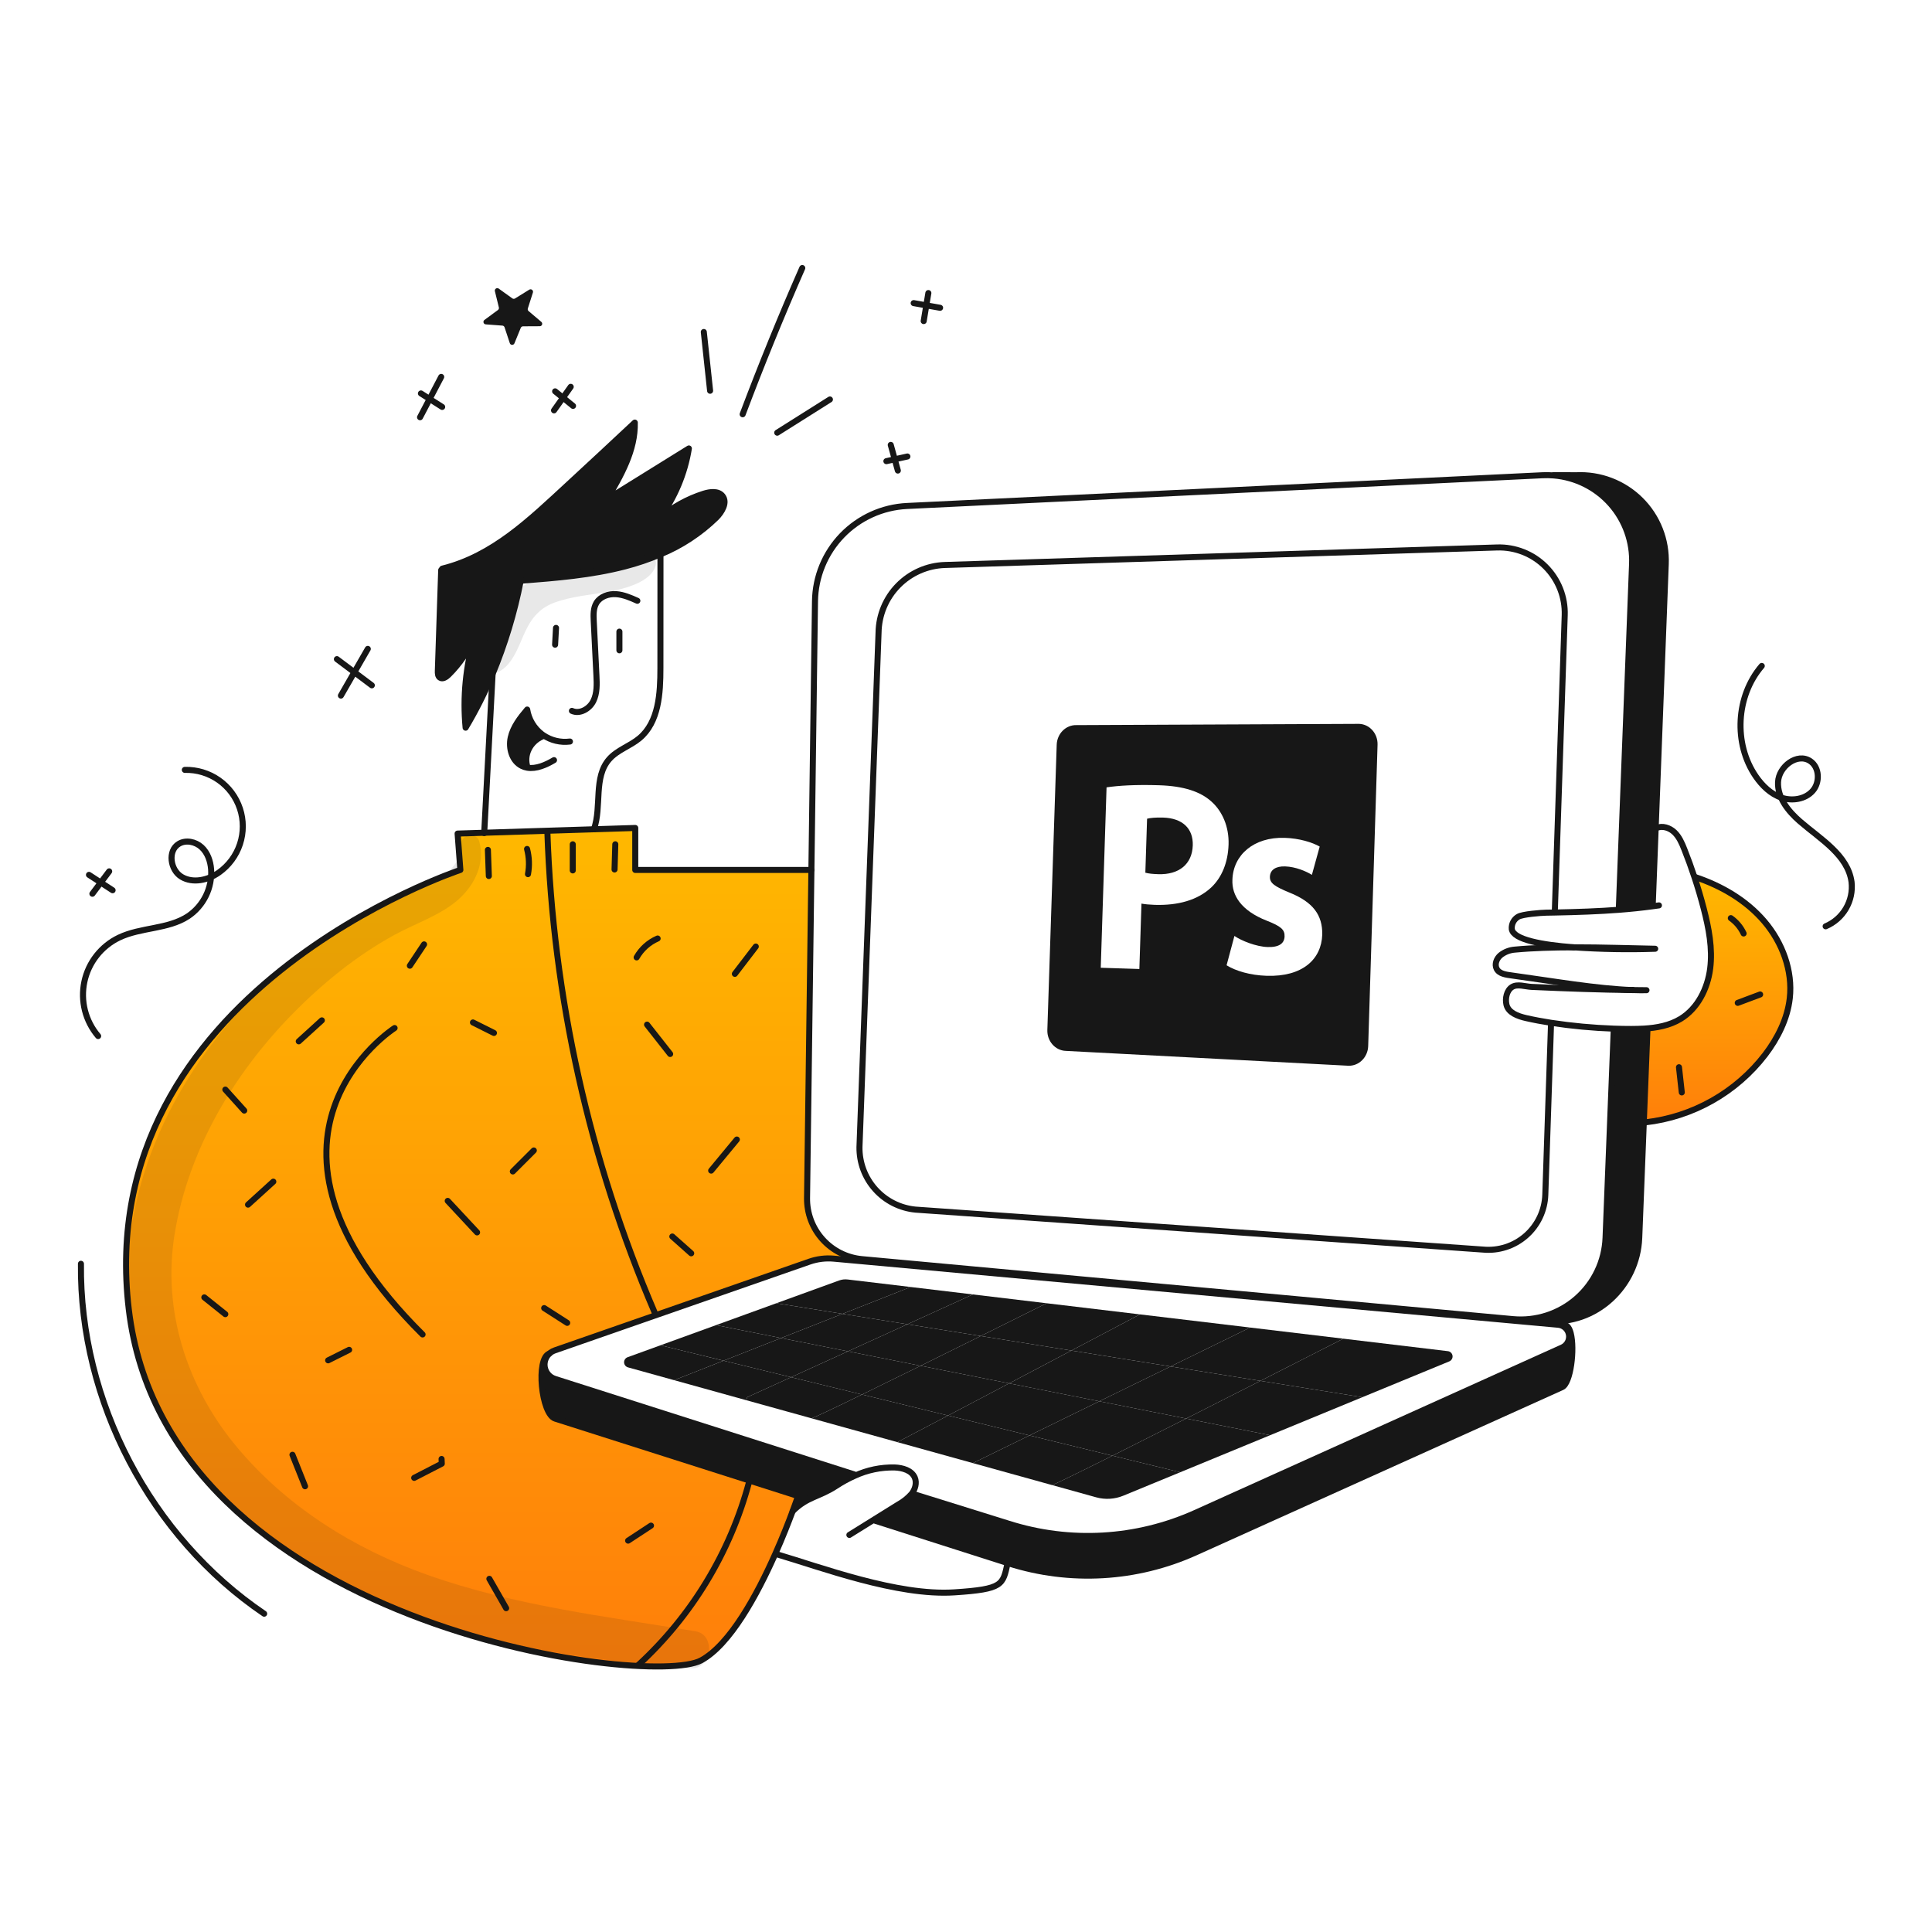 <svg width="960" height="960" viewBox="0 0 960 960" fill="none" xmlns="http://www.w3.org/2000/svg">
<g clip-path="url(#clip0_443_84)">
<path d="M846.599 451.559C845.23 446.299 843.699 441.07 841.98 435.909L842.305 435.801C855.394 440.154 867.764 447.363 876.705 457.862C885.646 468.361 890.887 482.356 889.331 496.062C888.159 506.304 883.343 515.867 877.089 524.081C869.932 533.386 860.976 541.156 850.754 546.929C840.532 552.701 829.253 556.358 817.589 557.681L816.789 557.651L818.581 512.051L816.917 511.116C823.317 510.731 829.651 509.559 835.078 506.26C843.617 501.05 848.512 491.16 849.772 481.234C851.032 471.308 849.099 461.25 846.599 451.559Z" fill="url(#paint0_linear_443_84)"/>
<path d="M827.706 280.218L822.693 411.453L821.255 449.194L821.413 450.287C815.779 451.055 810.195 451.627 804.552 452.06L804.424 450.46L810.963 280.213C811.394 269.281 807.587 258.605 800.337 250.411C793.087 242.218 782.954 237.14 772.051 236.238L772.061 236.09L783.239 236.14C789.12 235.856 794.997 236.799 800.494 238.908C805.992 241.018 810.99 244.248 815.172 248.393C819.354 252.539 822.628 257.509 824.786 262.988C826.943 268.466 827.938 274.334 827.706 280.218Z" fill="#171717"/>
<path d="M780.5 662.52C782.548 670.449 780.461 687.339 776.186 689.27L593.993 771.438C564.732 784.625 531.628 786.527 501.05 776.776L500.685 776.658L434.885 755.651L434.461 754.981C438.41 752.519 442.362 750.06 446.319 747.604C448.833 746.227 451.09 744.424 452.987 742.276L453.787 742.345L501.052 757.079C531.63 766.829 564.734 764.927 593.995 751.741L776.188 669.572C777.482 669.008 778.528 667.996 779.135 666.722C779.741 665.447 779.867 663.997 779.488 662.638L780.5 662.52Z" fill="#171717"/>
<path d="M816.793 557.648L814.528 615.106C813.582 639.265 792.828 658.589 768.75 656.373H756.9L756.871 656.668L751.68 656.195L751.749 655.466C757.453 655.993 763.204 655.352 768.652 653.583C774.101 651.815 779.132 648.955 783.439 645.179C787.746 641.403 791.239 636.789 793.705 631.619C796.171 626.448 797.559 620.83 797.783 615.106L801.84 512.048L801.87 511.132C804.844 511.241 807.75 511.29 810.537 511.29C812.654 511.28 814.791 511.241 816.919 511.113L818.583 512.048L816.793 557.648Z" fill="#171717"/>
<path d="M667.486 665.178L719.438 671.383C720.021 671.451 720.564 671.711 720.983 672.122C721.402 672.533 721.673 673.072 721.753 673.653C721.833 674.234 721.718 674.826 721.426 675.335C721.133 675.844 720.68 676.241 720.138 676.465L676.938 694.265L626.305 686.15C649.551 674.328 667.486 665.178 667.486 665.178Z" fill="#171717"/>
<path d="M621.187 659.652L667.487 665.177C667.487 665.177 649.552 674.327 626.309 686.146L581.645 678.985L621.187 659.652Z" fill="#171717"/>
<path d="M626.307 686.146L676.94 694.262L631.1 713.151L589.391 704.869C601.98 698.5 614.794 691.999 626.307 686.146Z" fill="#171717"/>
<path d="M546.246 696.291L581.646 678.986L626.31 686.147C614.797 691.997 601.983 698.497 589.397 704.869L546.246 696.291Z" fill="#171717"/>
<path d="M552.766 723.326C563.6 717.899 576.374 711.458 589.394 704.869L631.103 713.152L586.449 731.552L552.766 723.326Z" fill="#171717"/>
<path d="M586.45 731.549L558.174 743.199C553.889 744.962 549.138 745.246 544.674 744.006L522.721 737.906C523.371 737.906 535.633 731.888 552.77 723.32L586.45 731.549Z" fill="#171717"/>
<path d="M532.379 671.088L581.643 678.988L546.243 696.293L501.443 687.393C512 681.823 522.747 676.16 532.379 671.088Z" fill="#171717"/>
<path d="M581.643 678.985L532.379 671.085C551.633 660.931 566.446 653.111 566.446 653.111L621.186 659.65L581.643 678.985Z" fill="#171717"/>
<path d="M552.766 723.326L511.549 713.26L546.249 696.291L589.397 704.869C576.374 711.458 563.6 717.9 552.766 723.326Z" fill="#171717"/>
<path d="M483.42 727.009L511.549 713.26L552.766 723.326C535.629 731.894 523.366 737.912 522.717 737.912H522.7L483.42 727.009Z" fill="#171717"/>
<path d="M546.245 696.291L511.545 713.26L471.076 703.372C480.068 698.645 490.655 693.072 501.44 687.387L546.245 696.291Z" fill="#171717"/>
<path d="M520.067 647.578L566.445 653.113C566.445 653.113 551.632 660.933 532.378 671.087L487.32 663.858C505.845 654.679 520.067 647.578 520.067 647.578Z" fill="#171717"/>
<path d="M520.067 647.578C520.067 647.578 505.845 654.678 487.32 663.858L450.869 658.017L483.41 643.199H483.419L520.067 647.578Z" fill="#171717"/>
<path d="M511.549 713.259L483.42 727.008L445.887 716.588C446.94 716.066 457.087 710.748 471.08 703.371L511.549 713.259Z" fill="#171717"/>
<path d="M501.444 687.387C490.659 693.07 480.072 698.645 471.08 703.372L428.336 692.932C437.003 688.717 447.136 683.732 457.449 678.652L501.444 687.387Z" fill="#171717"/>
<path d="M457.449 678.652C467.649 673.619 478.033 668.478 487.321 663.859L532.379 671.088C522.747 676.16 512.002 681.823 501.444 687.388L457.449 678.652Z" fill="#171717"/>
<path d="M452.505 639.504L483.411 643.197L450.87 658.019L418.625 652.849L452.495 639.504H452.505Z" fill="#171717"/>
<path d="M421.324 671.472L450.87 658.018L487.321 663.859C478.033 668.478 467.653 673.619 457.449 678.652L421.324 671.472Z" fill="#171717"/>
<path d="M450.87 658.018L421.324 671.472L388.104 664.873L418.625 652.848L450.87 658.018Z" fill="#171717"/>
<path d="M421.324 671.473L457.449 678.653C447.137 683.735 437.003 688.718 428.336 692.933L393.1 684.326L421.324 671.473Z" fill="#171717"/>
<path d="M421.207 635.77L452.501 639.5L418.631 652.845L385.756 647.576L416.937 636.259C418.302 635.763 419.765 635.596 421.207 635.77Z" fill="#171717"/>
<path d="M393.1 684.324L428.339 692.931C413.97 699.931 403.628 704.858 403.185 704.731L370.861 695.769L371.275 694.262L393.1 684.324Z" fill="#171717"/>
<path d="M359.531 676.12L388.103 664.873L421.323 671.472L393.096 684.325L359.531 676.12Z" fill="#171717"/>
<path d="M445.887 716.59L403.188 704.732C403.63 704.86 413.972 699.932 428.341 692.932L471.085 703.372C457.085 710.75 446.94 716.068 445.887 716.59Z" fill="#171717"/>
<path d="M240.608 413.788L295.121 412.064L315.656 411.414V432.274H403.182L401.015 595.3C400.914 602.87 403.671 610.2 408.734 615.828C413.798 621.456 420.797 624.968 428.336 625.664L751.751 655.464L751.682 656.193L414.351 625.419C410.243 625.042 406.102 625.549 402.207 626.906L275.64 671.006C274.65 671.344 273.741 671.884 272.971 672.592L272.961 672.582C266.175 674.945 268.982 702.699 275.827 704.882L396.534 743.361L396.524 743.401C396.524 743.401 395.579 746.257 393.846 750.925C391.895 756.194 388.941 763.768 385.228 772.12C376.236 792.379 362.792 817.237 348.328 825.057C322.6 838.971 82.751 808.38 63.989 650.573C45.227 492.766 228.75 432.273 228.75 432.273L227.381 414.2L240.608 413.788Z" fill="url(#paint1_linear_443_84)"/>
<path d="M393.097 684.324L371.272 694.261L370.858 695.768L334.969 685.801L359.532 676.119L393.097 684.324Z" fill="#171717"/>
<path d="M388.104 664.872L359.532 676.119L328.184 668.467L355.79 658.451L388.104 664.872Z" fill="#171717"/>
<path d="M355.789 658.451L385.749 647.578L418.624 652.847L388.103 664.872L355.789 658.451Z" fill="#171717"/>
<path d="M359.531 676.121L334.968 685.801L312.04 679.438C311.5 679.287 311.021 678.967 310.674 678.527C310.327 678.086 310.128 677.546 310.107 676.985C310.086 676.424 310.244 675.871 310.558 675.406C310.872 674.94 311.326 674.587 311.853 674.396L328.183 668.467L359.531 676.121Z" fill="#171717"/>
<path d="M328.184 275.44C322.458 277.875 316.558 279.876 310.534 281.428C293.772 285.791 276.399 287.17 259.124 288.528L258.73 288.637C255.607 304.568 250.895 320.146 244.666 335.137C240.882 344.265 236.434 353.103 231.36 361.581C229.93 346.364 231.42 331.013 235.752 316.355C232.742 323.467 228.362 329.916 222.86 335.334C221.698 336.486 219.906 337.639 218.576 336.703C217.576 336.014 217.522 334.595 217.562 333.394C218.122 316.69 218.677 299.987 219.226 283.283L219.778 282.554C244.941 276.32 263.309 258.326 282.357 240.746C293.423 230.534 304.447 220.281 315.429 209.988C315.754 223.698 308.545 236.324 301.562 248.133C315.144 239.702 328.722 231.271 342.297 222.841C340.274 235.342 335.316 247.186 327.829 257.399C334.222 251.968 341.633 247.863 349.629 245.325C352.811 244.32 356.858 243.798 358.976 246.388C361.596 249.609 358.818 254.336 355.876 257.271C347.88 265.028 338.483 271.194 328.184 275.44Z" fill="#171717"/>
<path d="M275.826 704.89C268.981 702.703 266.174 674.949 272.96 672.59L272.97 672.6C272.019 673.494 271.318 674.621 270.937 675.869C270.555 677.117 270.506 678.444 270.795 679.717C271.083 680.99 271.699 682.165 272.582 683.127C273.464 684.089 274.583 684.803 275.826 685.2L424.435 732.632L424.721 733.302C421.502 734.733 418.406 736.426 415.463 738.364C406.835 744.017 401.123 743.633 393.845 750.941C395.578 746.273 396.523 743.417 396.523 743.417L396.533 743.377L275.826 704.89Z" fill="#171717"/>
<path d="M259.299 380.6C254.414 378.187 252.592 371.815 253.774 366.506C254.956 361.197 258.442 356.727 261.958 352.57C262.73 357.467 265.371 361.873 269.325 364.862C269.532 365.009 269.739 365.167 269.946 365.305L269.394 365.975C263.426 368.575 260.087 375.045 262.106 381.24L262.057 381.486C261.099 381.331 260.169 381.032 259.299 380.6V380.6Z" fill="#171717"/>
<path d="M801.841 512.049L797.784 615.107C797.56 620.831 796.173 626.449 793.707 631.619C791.241 636.79 787.748 641.403 783.441 645.18C779.134 648.956 774.102 651.816 768.654 653.584C763.206 655.353 757.454 655.993 751.75 655.467L428.335 625.667C420.796 624.971 413.797 621.458 408.733 615.83C403.669 610.201 400.913 602.871 401.014 595.3L403.181 432.273L404.964 298.773C405.125 286.543 409.944 274.835 418.439 266.036C426.934 257.237 438.466 252.01 450.682 251.42L766.499 236.145C768.351 236.055 770.207 236.088 772.054 236.245C782.958 237.148 793.091 242.225 800.341 250.419C807.591 258.612 811.398 269.288 810.966 280.22L804.427 450.467" stroke="#171717" stroke-width="3" stroke-linecap="round" stroke-linejoin="round"/>
<path d="M770.691 508.937L767.854 593.666C767.725 597.532 766.804 601.33 765.15 604.827C763.496 608.324 761.142 611.444 758.235 613.996C755.328 616.548 751.929 618.477 748.247 619.665C744.566 620.852 740.68 621.272 736.83 620.9L454.888 601.053C447.193 600.308 440.06 596.696 434.905 590.934C429.751 585.172 426.952 577.683 427.066 569.953L436.55 314.308C436.679 305.542 440.179 297.162 446.325 290.91C452.47 284.658 460.788 281.013 469.55 280.733L743.869 272.033C748.329 271.889 752.771 272.662 756.919 274.305C761.068 275.948 764.835 278.424 767.988 281.582C771.141 284.74 773.612 288.511 775.248 292.663C776.884 296.814 777.651 301.257 777.5 305.717L772.6 452.257" stroke="#171717" stroke-width="3" stroke-linecap="round" stroke-linejoin="round"/>
<path d="M424.435 732.623L275.826 685.191C274.321 684.725 273.002 683.795 272.058 682.533C271.115 681.271 270.596 679.743 270.575 678.168C270.554 676.592 271.033 675.051 271.943 673.765C272.853 672.478 274.147 671.513 275.639 671.009L402.206 626.909C406.102 625.552 410.242 625.045 414.35 625.422L751.681 656.2L756.872 656.673L774.284 658.259C775.59 658.376 776.821 658.922 777.784 659.813C778.746 660.704 779.386 661.889 779.603 663.183C779.82 664.476 779.602 665.805 778.984 666.962C778.365 668.118 777.381 669.037 776.184 669.575L593.992 751.74C564.731 764.926 531.627 766.828 501.049 757.078L453.784 742.344" stroke="#171717" stroke-width="3" stroke-linecap="round" stroke-linejoin="round"/>
<path d="M396.524 743.407C396.524 743.407 395.579 746.263 393.846 750.931C391.895 756.2 388.941 763.774 385.228 772.126C376.236 792.385 362.792 817.243 348.328 825.063C322.6 838.97 82.751 808.379 63.989 650.572C45.227 492.765 228.75 432.272 228.75 432.272L227.381 414.199L240.608 413.786L295.121 412.062L315.656 411.412V432.272H403.182" stroke="#171717" stroke-width="3" stroke-linecap="round" stroke-linejoin="round"/>
<path d="M196.072 510.828C196.072 510.828 111.264 565.055 209.978 663.081" stroke="#171717" stroke-width="3" stroke-linecap="round" stroke-linejoin="round"/>
<path d="M818.585 512.049L816.793 557.649L814.528 615.107C813.582 639.266 792.828 658.59 768.75 656.374H756.9" stroke="#171717" stroke-width="3" stroke-linecap="round" stroke-linejoin="round"/>
<path d="M772.061 236.1L783.239 236.15C789.12 235.866 794.995 236.809 800.493 238.918C805.99 241.027 810.988 244.257 815.17 248.401C819.352 252.546 822.626 257.516 824.784 262.994C826.942 268.472 827.937 274.339 827.706 280.223L822.693 411.458L821.255 449.199" stroke="#171717" stroke-width="3" stroke-linecap="round" stroke-linejoin="round"/>
<path d="M400.227 744.551L396.533 743.369L275.826 704.89C268.981 702.703 266.174 674.949 272.96 672.59" stroke="#171717" stroke-width="3" stroke-linecap="round" stroke-linejoin="round"/>
<path d="M777.516 658.451C778.916 658.579 779.889 660.145 780.5 662.518C782.548 670.447 780.461 687.337 776.186 689.268L593.993 771.436C564.732 784.624 531.628 786.525 501.05 776.774L500.685 776.656L434.885 755.649" stroke="#171717" stroke-width="3" stroke-linecap="round" stroke-linejoin="round"/>
<path d="M393.846 750.932C401.124 743.624 406.836 744.008 415.464 738.355C418.406 736.417 421.502 734.724 424.722 733.293C430.925 730.439 437.695 729.032 444.522 729.176C448.481 729.334 453.022 730.584 454.558 734.238C455.658 736.878 454.745 740.01 452.992 742.275C451.094 744.424 448.838 746.227 446.324 747.603C442.374 750.065 438.422 752.524 434.466 754.98C430.332 757.55 426.193 760.124 422.047 762.701" stroke="#171717" stroke-width="3" stroke-linecap="round" stroke-linejoin="round"/>
<path d="M385.75 772.234C407.831 778.724 445.887 793.084 474.202 791.234C498.519 789.649 498.282 787.502 500.666 776.707" stroke="#171717" stroke-width="3" stroke-linecap="round" stroke-linejoin="round"/>
<path d="M258.73 288.639C255.607 304.57 250.895 320.148 244.666 335.139C240.882 344.267 236.434 353.105 231.36 361.583C229.93 346.366 231.42 331.015 235.752 316.357C232.742 323.469 228.362 329.918 222.86 335.336C221.698 336.488 219.906 337.641 218.576 336.705C217.576 336.016 217.522 334.597 217.562 333.396C218.122 316.692 218.677 299.988 219.226 283.285" stroke="#171717" stroke-width="3" stroke-linecap="round" stroke-linejoin="round"/>
<path d="M219.777 282.552C244.94 276.318 263.308 258.324 282.356 240.744C293.423 230.532 304.447 220.279 315.428 209.986C315.753 223.696 308.544 236.322 301.561 248.131C315.143 239.7 328.722 231.269 342.296 222.839C340.274 235.342 335.316 247.186 327.828 257.4C334.222 251.969 341.632 247.865 349.628 245.326C352.81 244.321 356.857 243.799 358.975 246.389C361.595 249.61 358.817 254.337 355.875 257.272C347.882 265.029 338.487 271.196 328.19 275.443C322.465 277.878 316.565 279.879 310.54 281.431C293.778 285.794 276.405 287.173 259.13 288.531" stroke="#171717" stroke-width="3" stroke-linecap="round" stroke-linejoin="round"/>
<path d="M328.184 275.4V275.439C328.174 294.281 328.164 313.114 328.154 331.939C328.154 344.496 327.386 358.767 317.754 366.823C313.066 370.733 306.782 372.623 302.744 377.194C294.737 386.245 299.13 400.644 295.121 412.039" stroke="#171717" stroke-width="3" stroke-linecap="round" stroke-linejoin="round"/>
<path d="M284.18 353.227C288.11 355.02 292.896 352.227 294.817 348.362C296.738 344.497 296.58 339.971 296.363 335.657C295.919 326.626 295.473 317.598 295.024 308.573C294.876 305.48 294.777 302.173 296.393 299.532C298.343 296.36 302.393 294.991 306.093 295.232C309.793 295.473 313.293 297.004 316.693 298.521" stroke="#171717" stroke-width="3" stroke-linecap="round" stroke-linejoin="round"/>
<path d="M307.777 323.129V313.852" stroke="#171717" stroke-width="3" stroke-linecap="round" stroke-linejoin="round"/>
<path d="M275.826 320.342C275.984 317.565 276.135 314.785 276.279 312" stroke="#171717" stroke-width="3" stroke-linecap="round" stroke-linejoin="round"/>
<path d="M283.201 368.462C278.545 369.063 273.829 367.939 269.945 365.301C269.738 365.163 269.531 365.001 269.324 364.858C265.369 361.869 262.728 357.463 261.957 352.566C258.441 356.723 254.957 361.194 253.773 366.502C252.589 371.81 254.413 378.183 259.298 380.596C260.168 381.028 261.097 381.327 262.056 381.482C266.456 382.211 271.274 380.082 275.283 377.71" stroke="#171717" stroke-width="3" stroke-linecap="round" stroke-linejoin="round"/>
<path d="M262.108 381.238C260.089 375.038 263.428 368.573 269.396 365.973" stroke="#171717" stroke-width="3" stroke-linecap="round" stroke-linejoin="round"/>
<path d="M244.754 335.174C243.366 361.382 241.984 387.586 240.608 413.788C240.608 413.847 240.598 413.906 240.598 413.965" stroke="#171717" stroke-width="3" stroke-linecap="round" stroke-linejoin="round"/>
<path d="M811.4 491.958C794.962 491.758 779.214 491.198 761.053 490.381C757.921 490.243 753.981 488.767 751.322 490.441C748.663 492.115 747.835 496.141 748.545 499.196C749.49 503.244 754.208 504.947 758.255 505.873C762.205 506.773 766.43 507.558 770.793 508.238C781.09 509.799 791.468 510.766 801.876 511.132C804.85 511.241 807.756 511.29 810.543 511.29C812.66 511.28 814.797 511.242 816.925 511.114C823.325 510.729 829.659 509.556 835.086 506.257C843.625 501.047 848.52 491.157 849.78 481.231C851.04 471.305 849.101 461.249 846.599 451.558C845.23 446.298 843.699 441.068 841.98 435.907C840.434 431.209 838.743 426.558 836.908 421.952C835.708 418.919 834.377 415.826 832.023 413.571C829.669 411.316 826.015 410.084 823.061 411.463" stroke="#171717" stroke-width="3" stroke-linecap="round" stroke-linejoin="round"/>
<path d="M811.4 491.957C813.714 492.035 815.96 492.065 818.126 492.026C815.857 492.016 813.621 491.986 811.4 491.957Z" stroke="#171717" stroke-width="3" stroke-linecap="round" stroke-linejoin="round"/>
<path d="M782.045 470.725C771.802 470.734 761.658 471.01 752.617 471.867C750.064 472.073 747.629 473.029 745.617 474.615C743.658 476.23 742.525 479.126 743.677 481.381C744.987 483.951 748.385 484.316 751.241 484.71C771.313 487.458 793.374 491.348 811.398 491.959" stroke="#171717" stroke-width="3" stroke-linecap="round" stroke-linejoin="round"/>
<path d="M782.047 470.725C795.496 471.648 808.984 471.885 822.457 471.434C810.54 471.227 796.19 470.715 782.047 470.725Z" stroke="#171717" stroke-width="3" stroke-linecap="round" stroke-linejoin="round"/>
<path d="M824.316 449.883C823.341 450.021 822.376 450.159 821.416 450.283C815.782 451.051 810.198 451.623 804.555 452.056C794.371 452.844 783.971 453.189 772.625 453.425C771.197 453.445 769.749 453.474 768.282 453.504C765.829 453.553 756.463 454.242 754.375 455.533C753.318 456.144 752.458 457.044 751.894 458.128C751.331 459.211 751.088 460.432 751.194 461.649C751.933 466.908 766.066 469.518 782.05 470.72" stroke="#171717" stroke-width="3" stroke-linecap="round" stroke-linejoin="round"/>
<path d="M842.3 435.801C855.389 440.154 867.759 447.363 876.7 457.862C885.641 468.361 890.882 482.356 889.326 496.062C888.154 506.304 883.338 515.867 877.084 524.081C869.927 533.386 860.971 541.156 850.749 546.929C840.527 552.701 829.248 556.358 817.584 557.681" stroke="#171717" stroke-width="3" stroke-linecap="round" stroke-linejoin="round"/>
<path d="M305.365 432.039L305.738 419.523" stroke="#171717" stroke-width="3" stroke-linecap="round" stroke-linejoin="round"/>
<path d="M284.6 432.504V419.527" stroke="#171717" stroke-width="3" stroke-linecap="round" stroke-linejoin="round"/>
<path d="M262.353 434.359C263.122 430.205 262.964 425.931 261.889 421.846" stroke="#171717" stroke-width="3" stroke-linecap="round" stroke-linejoin="round"/>
<path d="M242.9 435.287L242.434 422.309" stroke="#171717" stroke-width="3" stroke-linecap="round" stroke-linejoin="round"/>
<path d="M365.15 483.906L375.55 470.328" stroke="#171717" stroke-width="3" stroke-linecap="round" stroke-linejoin="round"/>
<path d="M333 523.723L321.52 509.131" stroke="#171717" stroke-width="3" stroke-linecap="round" stroke-linejoin="round"/>
<path d="M316.346 475.725C318.709 471.545 322.37 468.25 326.775 466.34" stroke="#171717" stroke-width="3" stroke-linecap="round" stroke-linejoin="round"/>
<path d="M271.98 413.174C274.745 495.453 292.825 576.496 325.292 652.149" stroke="#171717" stroke-width="3" stroke-linecap="round" stroke-linejoin="round"/>
<path d="M366.135 566.229L353.369 581.663" stroke="#171717" stroke-width="3" stroke-linecap="round" stroke-linejoin="round"/>
<path d="M343.46 622.762L334.074 614.42" stroke="#171717" stroke-width="3" stroke-linecap="round" stroke-linejoin="round"/>
<path d="M245.436 513.267L235.008 508.053" stroke="#171717" stroke-width="3" stroke-linecap="round" stroke-linejoin="round"/>
<path d="M203.656 479.852L210.712 469.262" stroke="#171717" stroke-width="3" stroke-linecap="round" stroke-linejoin="round"/>
<path d="M237.057 612.367L222.473 596.711" stroke="#171717" stroke-width="3" stroke-linecap="round" stroke-linejoin="round"/>
<path d="M254.82 582.09L265.249 571.662" stroke="#171717" stroke-width="3" stroke-linecap="round" stroke-linejoin="round"/>
<path d="M281.84 657.321L270.395 649.982" stroke="#171717" stroke-width="3" stroke-linecap="round" stroke-linejoin="round"/>
<path d="M312.113 765.532L323.478 758.072" stroke="#171717" stroke-width="3" stroke-linecap="round" stroke-linejoin="round"/>
<path d="M251.5 799.108L243.164 784.508" stroke="#171717" stroke-width="3" stroke-linecap="round" stroke-linejoin="round"/>
<path d="M205.809 734.342L219.521 727.278L219.412 724.955" stroke="#171717" stroke-width="3" stroke-linecap="round" stroke-linejoin="round"/>
<path d="M151.581 738.514L145.324 722.871" stroke="#171717" stroke-width="3" stroke-linecap="round" stroke-linejoin="round"/>
<path d="M163.053 675.944L173.481 670.73" stroke="#171717" stroke-width="3" stroke-linecap="round" stroke-linejoin="round"/>
<path d="M111.955 653L101.527 644.66" stroke="#171717" stroke-width="3" stroke-linecap="round" stroke-linejoin="round"/>
<path d="M123.244 598.576L135.808 587.16" stroke="#171717" stroke-width="3" stroke-linecap="round" stroke-linejoin="round"/>
<path d="M121.354 551.838L111.967 541.412" stroke="#171717" stroke-width="3" stroke-linecap="round" stroke-linejoin="round"/>
<path d="M148.453 517.438L159.924 507.01" stroke="#171717" stroke-width="3" stroke-linecap="round" stroke-linejoin="round"/>
<path d="M835.667 542.813L834.277 530.299" stroke="#171717" stroke-width="3" stroke-linecap="round" stroke-linejoin="round"/>
<path d="M863.477 498.318L874.6 494.146" stroke="#171717" stroke-width="3" stroke-linecap="round" stroke-linejoin="round"/>
<path d="M317.078 827.424C343.695 802.969 362.805 771.448 372.178 736.539" stroke="#171717" stroke-width="3" stroke-linecap="round" stroke-linejoin="round"/>
<path d="M860.033 456.213C862.781 458.16 864.973 460.789 866.395 463.842" stroke="#171717" stroke-width="3" stroke-linecap="round" stroke-linejoin="round"/>
<path d="M386.199 214.999L412.381 198.49" stroke="#171717" stroke-width="3" stroke-linecap="round" stroke-linejoin="round"/>
<path d="M369.023 205.838C378.25 181.362 388.124 157.145 398.644 133.186" stroke="#171717" stroke-width="3" stroke-linecap="round" stroke-linejoin="round"/>
<path d="M352.845 194.165L349.717 164.965" stroke="#171717" stroke-width="3" stroke-linecap="round" stroke-linejoin="round"/>
<path d="M440.441 229.148L450.882 226.828" stroke="#171717" stroke-width="3" stroke-linecap="round" stroke-linejoin="round"/>
<path d="M446.134 233.817L442.607 221.068" stroke="#171717" stroke-width="3" stroke-linecap="round" stroke-linejoin="round"/>
<path d="M467.124 152.942L454 150.615" stroke="#171717" stroke-width="3" stroke-linecap="round" stroke-linejoin="round"/>
<path d="M458.979 159.537L461.298 145.615" stroke="#171717" stroke-width="3" stroke-linecap="round" stroke-linejoin="round"/>
<path d="M40.221 627.967C39.468 696.115 74.821 763.634 131.26 801.837" stroke="#171717" stroke-width="3" stroke-linecap="round" stroke-linejoin="round"/>
<path d="M284.74 201.683L275.84 194.455" stroke="#171717" stroke-width="3" stroke-linecap="round" stroke-linejoin="round"/>
<path d="M275.287 203.907L283.587 192.207" stroke="#171717" stroke-width="3" stroke-linecap="round" stroke-linejoin="round"/>
<path d="M184.759 340.535L167.406 327.521" stroke="#171717" stroke-width="3" stroke-linecap="round" stroke-linejoin="round"/>
<path d="M169.4 345.63L182.76 322.43" stroke="#171717" stroke-width="3" stroke-linecap="round" stroke-linejoin="round"/>
<path d="M219.711 202.2L209.162 195.5" stroke="#171717" stroke-width="3" stroke-linecap="round" stroke-linejoin="round"/>
<path d="M208.719 207.325L219.233 187.281" stroke="#171717" stroke-width="3" stroke-linecap="round" stroke-linejoin="round"/>
<path d="M91.834 382.549C97.858 382.392 103.773 384.177 108.704 387.641C113.635 391.105 117.321 396.063 119.218 401.782C121.114 407.502 121.121 413.68 119.236 419.404C117.351 425.128 113.674 430.093 108.75 433.567C103.371 437.361 95.858 439.075 90.213 435.689C84.568 432.303 83.213 422.718 88.848 419.31C92.34 417.196 97.136 418.202 100.148 420.962C103.16 423.722 104.575 427.868 104.896 431.937C105.199 436.468 104.31 441.001 102.318 445.082C100.325 449.164 97.298 452.652 93.538 455.201C83.475 461.85 70.047 460.669 59.169 465.879C54.811 467.966 50.989 471.027 48.001 474.825C45.012 478.623 42.935 483.057 41.93 487.784C40.925 492.511 41.019 497.406 42.205 502.092C43.391 506.777 45.637 511.127 48.769 514.808" stroke="#171717" stroke-width="3" stroke-linecap="round" stroke-linejoin="round"/>
<path d="M875.412 330.9C862.565 345.839 861.282 369.54 872.441 385.778C875.622 390.407 879.864 394.55 885.182 396.358C890.5 398.166 896.995 397.188 900.714 392.979C904.433 388.77 904.149 381.265 899.469 378.16C893.03 373.887 883.84 380.896 883.498 388.615C883.156 396.334 888.56 403.104 894.398 408.16C904.632 417.014 918.213 424.87 920.033 438.28C920.545 442.847 919.567 447.456 917.245 451.421C914.923 455.386 911.38 458.494 907.147 460.28" stroke="#171717" stroke-width="3" stroke-linecap="round" stroke-linejoin="round"/>
<path d="M55.949 442.354L44.213 434.705" stroke="#171717" stroke-width="3" stroke-linecap="round" stroke-linejoin="round"/>
<path d="M45.91 444.092L54.252 432.969" stroke="#171717" stroke-width="3" stroke-linecap="round" stroke-linejoin="round"/>
<path d="M262.65 154.575L268.99 159.944C269.181 160.107 269.318 160.323 269.382 160.566C269.447 160.808 269.435 161.064 269.35 161.3C269.264 161.535 269.108 161.739 268.904 161.883C268.699 162.028 268.454 162.106 268.204 162.107L259.895 162.15C259.652 162.152 259.416 162.225 259.215 162.36C259.014 162.496 258.858 162.688 258.766 162.912L255.619 170.601C255.524 170.833 255.36 171.031 255.149 171.167C254.939 171.303 254.692 171.371 254.441 171.362C254.191 171.354 253.949 171.269 253.748 171.119C253.548 170.968 253.398 170.76 253.319 170.522L250.712 162.633C250.636 162.403 250.493 162.201 250.302 162.052C250.111 161.902 249.88 161.813 249.638 161.795L241.352 161.177C241.102 161.159 240.864 161.064 240.669 160.906C240.475 160.747 240.334 160.533 240.264 160.292C240.195 160.052 240.202 159.795 240.282 159.558C240.363 159.321 240.515 159.114 240.717 158.965L247.417 154.047C247.612 153.904 247.761 153.706 247.844 153.478C247.927 153.25 247.94 153.003 247.883 152.767L245.909 144.696C245.849 144.453 245.866 144.197 245.956 143.963C246.046 143.729 246.206 143.528 246.414 143.388C246.622 143.247 246.868 143.174 247.119 143.178C247.37 143.182 247.613 143.262 247.817 143.408L254.564 148.258C254.761 148.4 254.995 148.48 255.237 148.488C255.479 148.497 255.719 148.433 255.925 148.305L262.991 143.934C263.204 143.803 263.452 143.739 263.703 143.753C263.953 143.767 264.193 143.857 264.391 144.011C264.588 144.165 264.734 144.376 264.808 144.616C264.882 144.855 264.881 145.112 264.805 145.35L262.278 153.265C262.204 153.496 262.199 153.744 262.266 153.977C262.332 154.21 262.465 154.418 262.65 154.575Z" fill="#171717"/>
<g opacity="0.1">
<path d="M321.96 275.812C317.728 275.812 313.997 278.676 309.977 279.822C305.32 281.051 300.565 281.872 295.765 282.275C286.534 283.224 277.2 283.366 268.435 286.775C259.848 290.12 253.135 295.696 248.919 303.967C246.96 307.813 245.519 311.903 243.532 315.734C241.649 319.359 238.565 322.074 236.973 325.802C235.214 329.919 237.178 335.051 242.273 335.042C252.265 335.025 256.383 324.532 259.702 316.685C263.137 308.565 267.025 302.508 275.661 299.379C284.413 296.208 293.713 295.595 302.791 293.934C310.105 292.595 323.723 289.292 325.814 280.87C325.968 280.276 325.986 279.656 325.865 279.055C325.744 278.454 325.488 277.888 325.117 277.401C324.746 276.913 324.268 276.516 323.721 276.24C323.174 275.964 322.571 275.816 321.958 275.807L321.96 275.812Z" fill="#171717"/>
</g>
<g opacity="0.1">
<path d="M229.241 419.416C229.165 431.171 218.541 437.106 209.141 441.487C199.766 445.855 190.241 449.67 181.141 454.633C162.802 464.633 145.767 476.207 130.558 490.587C99.199 520.234 74.799 560.3 66.538 602.9C62.429 623.59 62.643 644.905 67.168 665.508C71.693 686.11 80.431 705.554 92.832 722.616C117.065 756.284 150.886 780.575 188.865 796.589C237.546 817.115 290.755 824.984 343.118 828.989C353.526 829.789 356.078 812.303 345.61 810.574C300.895 803.19 255.51 797.828 212.564 782.604C175.789 769.565 141.937 748.436 116.964 718.125C92.779 688.766 80.592 650.992 86.789 613.09C93.529 571.867 115.689 534.254 144.573 504.607C159.78 489 176.899 475 196.035 464.517C206.2 458.949 217.864 455.194 226.856 447.743C235.419 440.643 241.277 429.343 238.173 418.207C236.796 413.27 229.273 414.254 229.241 419.416V419.416Z" fill="#171717"/>
</g>
<path d="M577.991 406.253C574.06 406.126 571.378 406.447 569.978 406.817L569.115 433.638C570.757 434.087 572.772 434.284 575.564 434.374C585.855 434.705 592.383 429.387 592.682 420.078C592.942 411.733 587.641 406.563 577.991 406.253Z" fill="#171717"/>
<path d="M675.316 359.683L534.913 360.305C529.657 360.136 525.251 364.511 525.072 370.072L520.42 511.784C520.241 517.354 524.356 522.013 529.613 522.182L670.015 529.56C675.263 529.728 679.668 525.343 679.847 519.774L684.499 370.071C684.678 364.501 680.563 359.851 675.316 359.683ZM601.885 440.937C595.082 447.334 585.194 449.983 573.783 449.616C571.23 449.534 568.957 449.329 567.187 448.998L566.143 481.492L546.958 480.875L549.84 391.229C555.842 390.354 564.247 389.811 576.067 390.191C587.994 390.575 596.437 393.265 601.982 398.311C607.322 403.075 610.753 410.745 610.467 419.638C610.181 428.531 607.137 435.965 601.885 440.937ZM629.417 484.868C621.27 484.606 614.099 482.504 609.482 479.644L613.378 465.064C616.863 467.454 624.149 470.391 629.877 470.575C635.703 470.762 638.191 468.688 638.3 465.308C638.408 461.947 636.556 460.272 629.408 457.472C616.73 452.481 612.005 444.901 612.381 437.088C612.775 424.835 622.983 415.826 638.352 416.32C645.592 416.553 652.01 418.526 655.752 420.66L651.873 434.71C649.132 432.997 643.874 430.682 638.528 430.51C633.841 430.36 631.117 432.295 631.008 435.665C630.909 438.761 633.249 440.452 640.78 443.539C652.453 448.224 657.212 454.727 657.017 464.417C656.622 476.699 647.17 485.439 629.417 484.868Z" fill="#171717"/>
</g>
<defs>
<linearGradient id="paint0_linear_443_84" x1="853.196" y1="435.801" x2="853.196" y2="557.681" gradientUnits="userSpaceOnUse">
<stop stop-color="#FFB800"/>
<stop offset="1" stop-color="#FF7F0A"/>
</linearGradient>
<linearGradient id="paint1_linear_443_84" x1="407.197" y1="411.414" x2="407.197" y2="828.057" gradientUnits="userSpaceOnUse">
<stop stop-color="#FFB800"/>
<stop offset="1" stop-color="#FF7F0A"/>
</linearGradient>
<clipPath id="clip0_443_84">
<rect width="884" height="699" fill="white" transform="translate(38 131)"/>
</clipPath>
</defs>
</svg>
